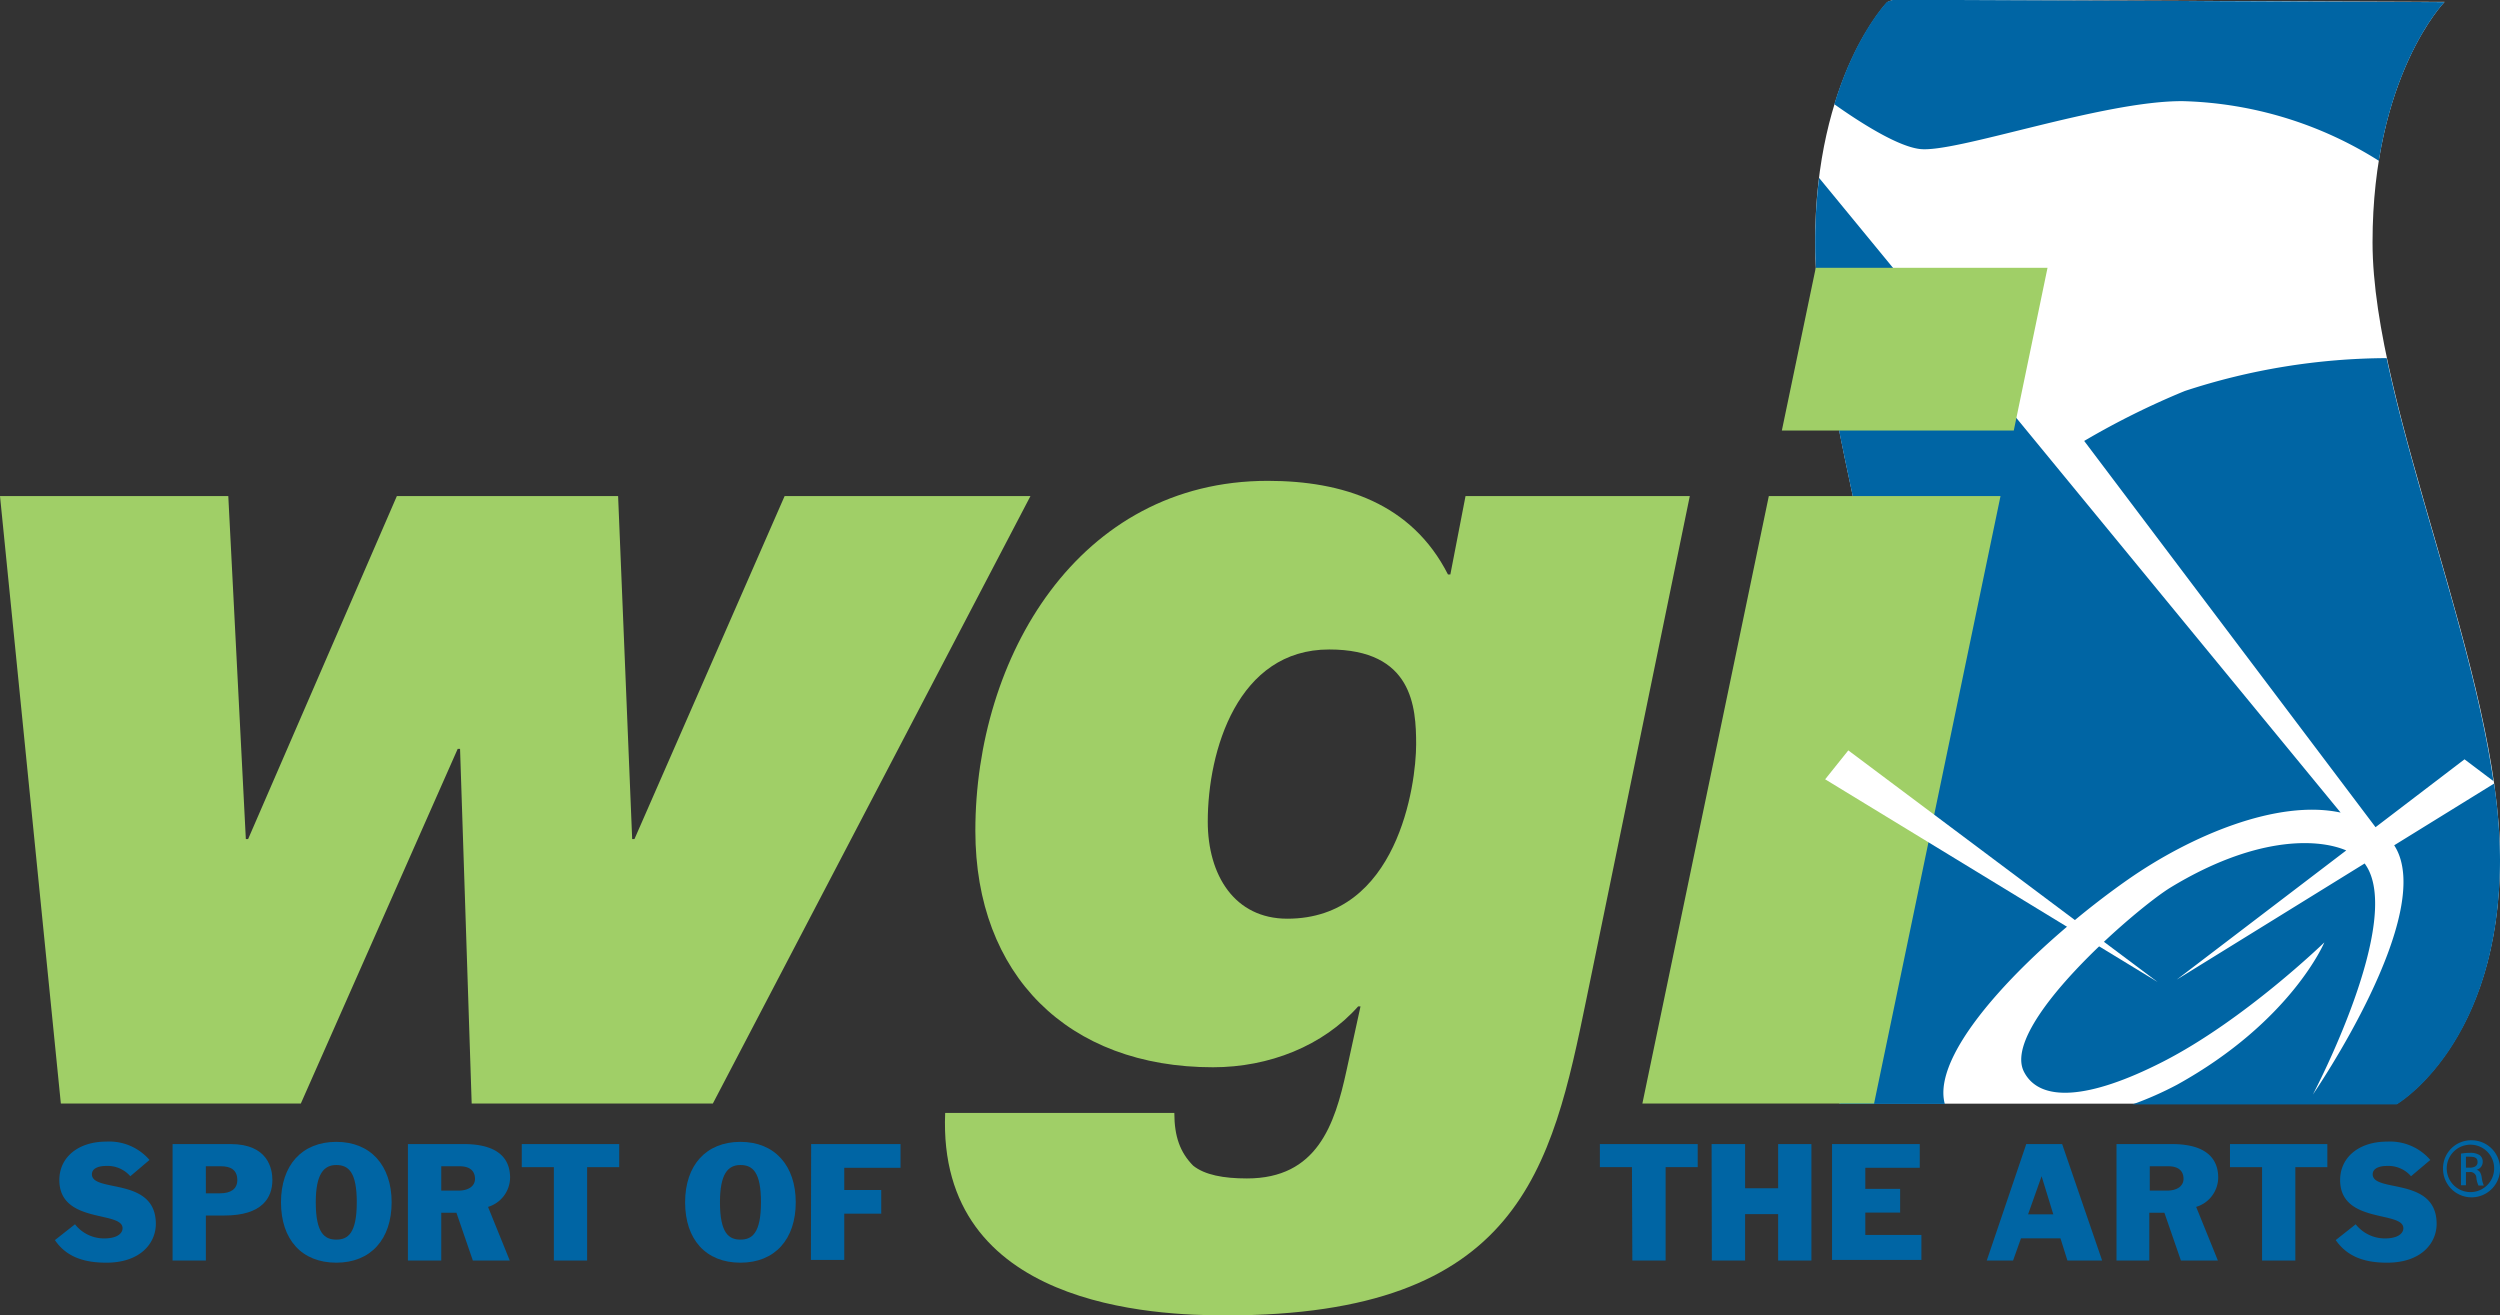 <svg id="Layer_1" data-name="Layer 1" xmlns="http://www.w3.org/2000/svg" viewBox="0 0 316.37 166.46"><rect x="0" y="0" width="316.37" height="166.46" fill="#333333" stroke="none"/><defs><style>.cls-1{fill:#fff;}.cls-2{fill:#0065a4;}.cls-3{fill:#a0cf67;}</style></defs><path class="cls-1" d="M384.74,313l69.77.27s-9.11,9.36-9.11,30.43,16.13,54.64,16.13,78-13.06,31-13.06,31H377.92s9.07-7.55,9.07-31-12.13-57-12.13-78S384,313.3,384,313.3" transform="translate(-145.16 -313.03)"/><path class="cls-2" d="M460.78,412.19,448.14,420c5.54,8.51-10.29,31.54-10.29,31.54s11.75-22.25,6.55-29.24L420.62,437l21.45-16.35c-3.93-1.66-11.83-1.62-22.18,4.66-4.4,2.67-21.7,17.6-18.57,23.41,2,3.79,8.09,3.5,17.55-1.33,10.3-5.26,20.43-15.1,20.43-15.1s-4.18,10-18.62,18a42.91,42.91,0,0,1-5.65,2.5h33.44s13.06-7.55,13.06-31A67.8,67.8,0,0,0,460.78,412.19ZM421.4,325.83a48.81,48.81,0,0,1,24.8,7.55c2.22-13.81,8.31-20.08,8.31-20.08L384.74,313l-.78.27s-4,4.09-6.67,12.95c3,2.13,7.87,5.29,10.77,5.66C392.48,332.49,411.21,325.76,421.4,325.83Zm.24,36.68a100.38,100.38,0,0,0-12.73,6.32l36.87,48.88,0,0,11.26-8.59,3.66,2.76c-2.45-16.91-10-36.89-13.51-53.53A82.86,82.86,0,0,0,421.64,362.51Zm-7.2,61.83c7.94-5.55,18.93-10.2,26.92-8.48l-66-80.32a66.68,66.68,0,0,0-.49,8.19c0,21.08,12.13,54.64,12.13,78s-9.07,31-9.07,31h13.34C389.34,445.61,403.37,432.08,414.44,424.34Z" transform="translate(-145.16 -313.03)"/><path class="cls-2" d="M161.65,461.88a3.8,3.8,0,0,0-3.09-1.3c-1.05,0-1.77.37-1.77,1.05,0,2.38,8.09.27,8.09,6.28,0,2.44-1.95,4.91-6.26,4.91-2.63,0-5-.62-6.51-2.86l2.54-2a4.66,4.66,0,0,0,3.7,1.79c1.66,0,2.32-.65,2.32-1.29,0-2.24-8-.52-8-6.1,0-2.89,2.4-4.86,5.93-4.86a6.71,6.71,0,0,1,5.48,2.32Z" transform="translate(-145.16 -313.03)"/><path class="cls-2" d="M167,457.81h7.35c4.72,0,5.28,3.12,5.28,4.54,0,2.24-1.28,4.5-6.06,4.5h-2.36v5.7H167Zm4.21,6.23h1.81c1.33,0,2.17-.54,2.17-1.67,0-1.41-1-1.75-2.05-1.75h-1.93Z" transform="translate(-145.16 -313.03)"/><path class="cls-2" d="M187.72,472.82c-4.39,0-7-2.94-7-7.64s2.65-7.65,7-7.65,7,3,7,7.65S192.1,472.82,187.72,472.82Zm-2.6-7.64c0,3.95,1.15,4.72,2.6,4.72s2.59-.77,2.59-4.72c0-3.75-1-4.72-2.59-4.72S185.12,461.61,185.12,465.18Z" transform="translate(-145.16 -313.03)"/><path class="cls-2" d="M196.78,457.81h7.06c4.92,0,5.87,2.34,5.87,4.25a3.91,3.91,0,0,1-2.79,3.7l2.75,6.79H205l-2.08-6.05H201v6.05h-4.22ZM201,463.7h2.18c1.21,0,2.09-.53,2.09-1.49s-.61-1.59-1.92-1.59H201Z" transform="translate(-145.16 -313.03)"/><path class="cls-2" d="M215.25,460.73h-4.06v-2.92h12.33v2.92h-4.06v11.82h-4.21Z" transform="translate(-145.16 -313.03)"/><path class="cls-2" d="M238.86,472.82c-4.38,0-7-2.94-7-7.64s2.66-7.65,7-7.65,7,3,7,7.65S243.25,472.82,238.86,472.82Zm-2.59-7.64c0,3.95,1.15,4.72,2.59,4.72s2.6-.77,2.6-4.72c0-3.75-1-4.72-2.6-4.72S236.27,461.61,236.27,465.18Z" transform="translate(-145.16 -313.03)"/><path class="cls-2" d="M247.81,457.81h11.31v3H252v2.81h4.68v3H252v5.85h-4.22Z" transform="translate(-145.16 -313.03)"/><path class="cls-2" d="M351.68,460.73h-4.06v-2.92H360v2.92h-4.06v11.82h-4.21Z" transform="translate(-145.16 -313.03)"/><path class="cls-2" d="M361.76,457.81H366v5.59h4.18v-5.59h4.21v14.74h-4.21v-5.87H366v5.87h-4.21Z" transform="translate(-145.16 -313.03)"/><path class="cls-2" d="M377,457.81h11.1v3h-6.89v2.67h4.41v3h-4.41v2.83h7.1v3.16H377Z" transform="translate(-145.16 -313.03)"/><path class="cls-2" d="M401.58,457.81h4.54l5.06,14.74h-4.39l-.88-2.81h-5l-1,2.81h-3.33Zm.23,8.89H405l-1.48-4.82h0Z" transform="translate(-145.16 -313.03)"/><path class="cls-2" d="M413,457.81H420c4.91,0,5.87,2.34,5.87,4.25a3.91,3.91,0,0,1-2.79,3.7l2.75,6.79h-4.68l-2.09-6.05h-1.91v6.05H413Zm4.21,5.89h2.19c1.2,0,2.08-.53,2.08-1.49s-.6-1.59-1.91-1.59h-2.36Z" transform="translate(-145.16 -313.03)"/><path class="cls-2" d="M431.42,460.73h-4.06v-2.92h12.32v2.92h-4.05v11.82h-4.21Z" transform="translate(-145.16 -313.03)"/><path class="cls-2" d="M450.27,461.88a3.78,3.78,0,0,0-3.08-1.3c-1.05,0-1.77.37-1.77,1.05,0,2.38,8.09.27,8.09,6.28,0,2.44-1.95,4.91-6.26,4.91-2.63,0-4.95-.62-6.51-2.86l2.53-2a4.69,4.69,0,0,0,3.71,1.79c1.65,0,2.32-.65,2.32-1.29,0-2.24-8-.52-8-6.1,0-2.89,2.4-4.86,5.93-4.86a6.72,6.72,0,0,1,5.48,2.32Z" transform="translate(-145.16 -313.03)"/><path class="cls-3" d="M235.37,452.68H204.85l-1.47-44.88h-.3l-19.85,44.88H152.86l-7.7-76.87h28.89l2.22,43.4h.29l18.82-43.4h28l1.78,43.4h.29l19-43.4h31.11Z" transform="translate(-145.16 -313.03)"/><path class="cls-3" d="M345.94,439.35c-4.44,21.63-8.44,40.14-45.62,40.14-9,0-36.59-1-35.55-25.62h29c0,3,.74,5,2.38,6.67,1.47,1.18,3.85,1.62,6.81,1.62,8.89,0,11.11-6.81,12.59-13.62l1.78-8.15h-.3c-4.44,5-11.26,7.7-18.37,7.7-18.37,0-30.07-11.7-30.07-29.92,0-21.92,13-44.29,37-44.29,9.48,0,18.22,2.82,22.81,11.85h.3l1.92-9.92H359ZM298,417c0,6.81,3.41,12.29,10.07,12.29,13.93,0,16.3-16.89,16.3-22.07,0-4.74-.45-12-11-12C301.8,395.21,298,408,298,417Z" transform="translate(-145.16 -313.03)"/><path class="cls-3" d="M369,375.81h29.32l-16,76.87H353Zm31-8.3H370.65l4.29-20.59h29.33Z" transform="translate(-145.16 -313.03)"/><polygon class="cls-1" points="273.04 124.27 233.9 94.96 230.97 98.62 273.04 124.27"/><path class="cls-2" d="M457.9,457.33a3.61,3.61,0,1,1-3.58,3.59,3.55,3.55,0,0,1,3.58-3.59Zm0,.56a3,3,0,1,0,2.89,3.05,3,3,0,0,0-2.89-3.05Zm-.68,5.13h-.63v-4a6.76,6.76,0,0,1,1.13-.1,2.16,2.16,0,0,1,1.25.3,1,1,0,0,1,.37.84,1,1,0,0,1-.79,1v0c.35.07.59.39.67,1a3.58,3.58,0,0,0,.26,1h-.67a2.92,2.92,0,0,1-.27-1,.76.76,0,0,0-.87-.71h-.45Zm0-2.22h.47c.53,0,1-.19,1-.69s-.25-.7-1-.7a2.83,2.83,0,0,0-.47,0Z" transform="translate(-145.16 -313.03)"/></svg>